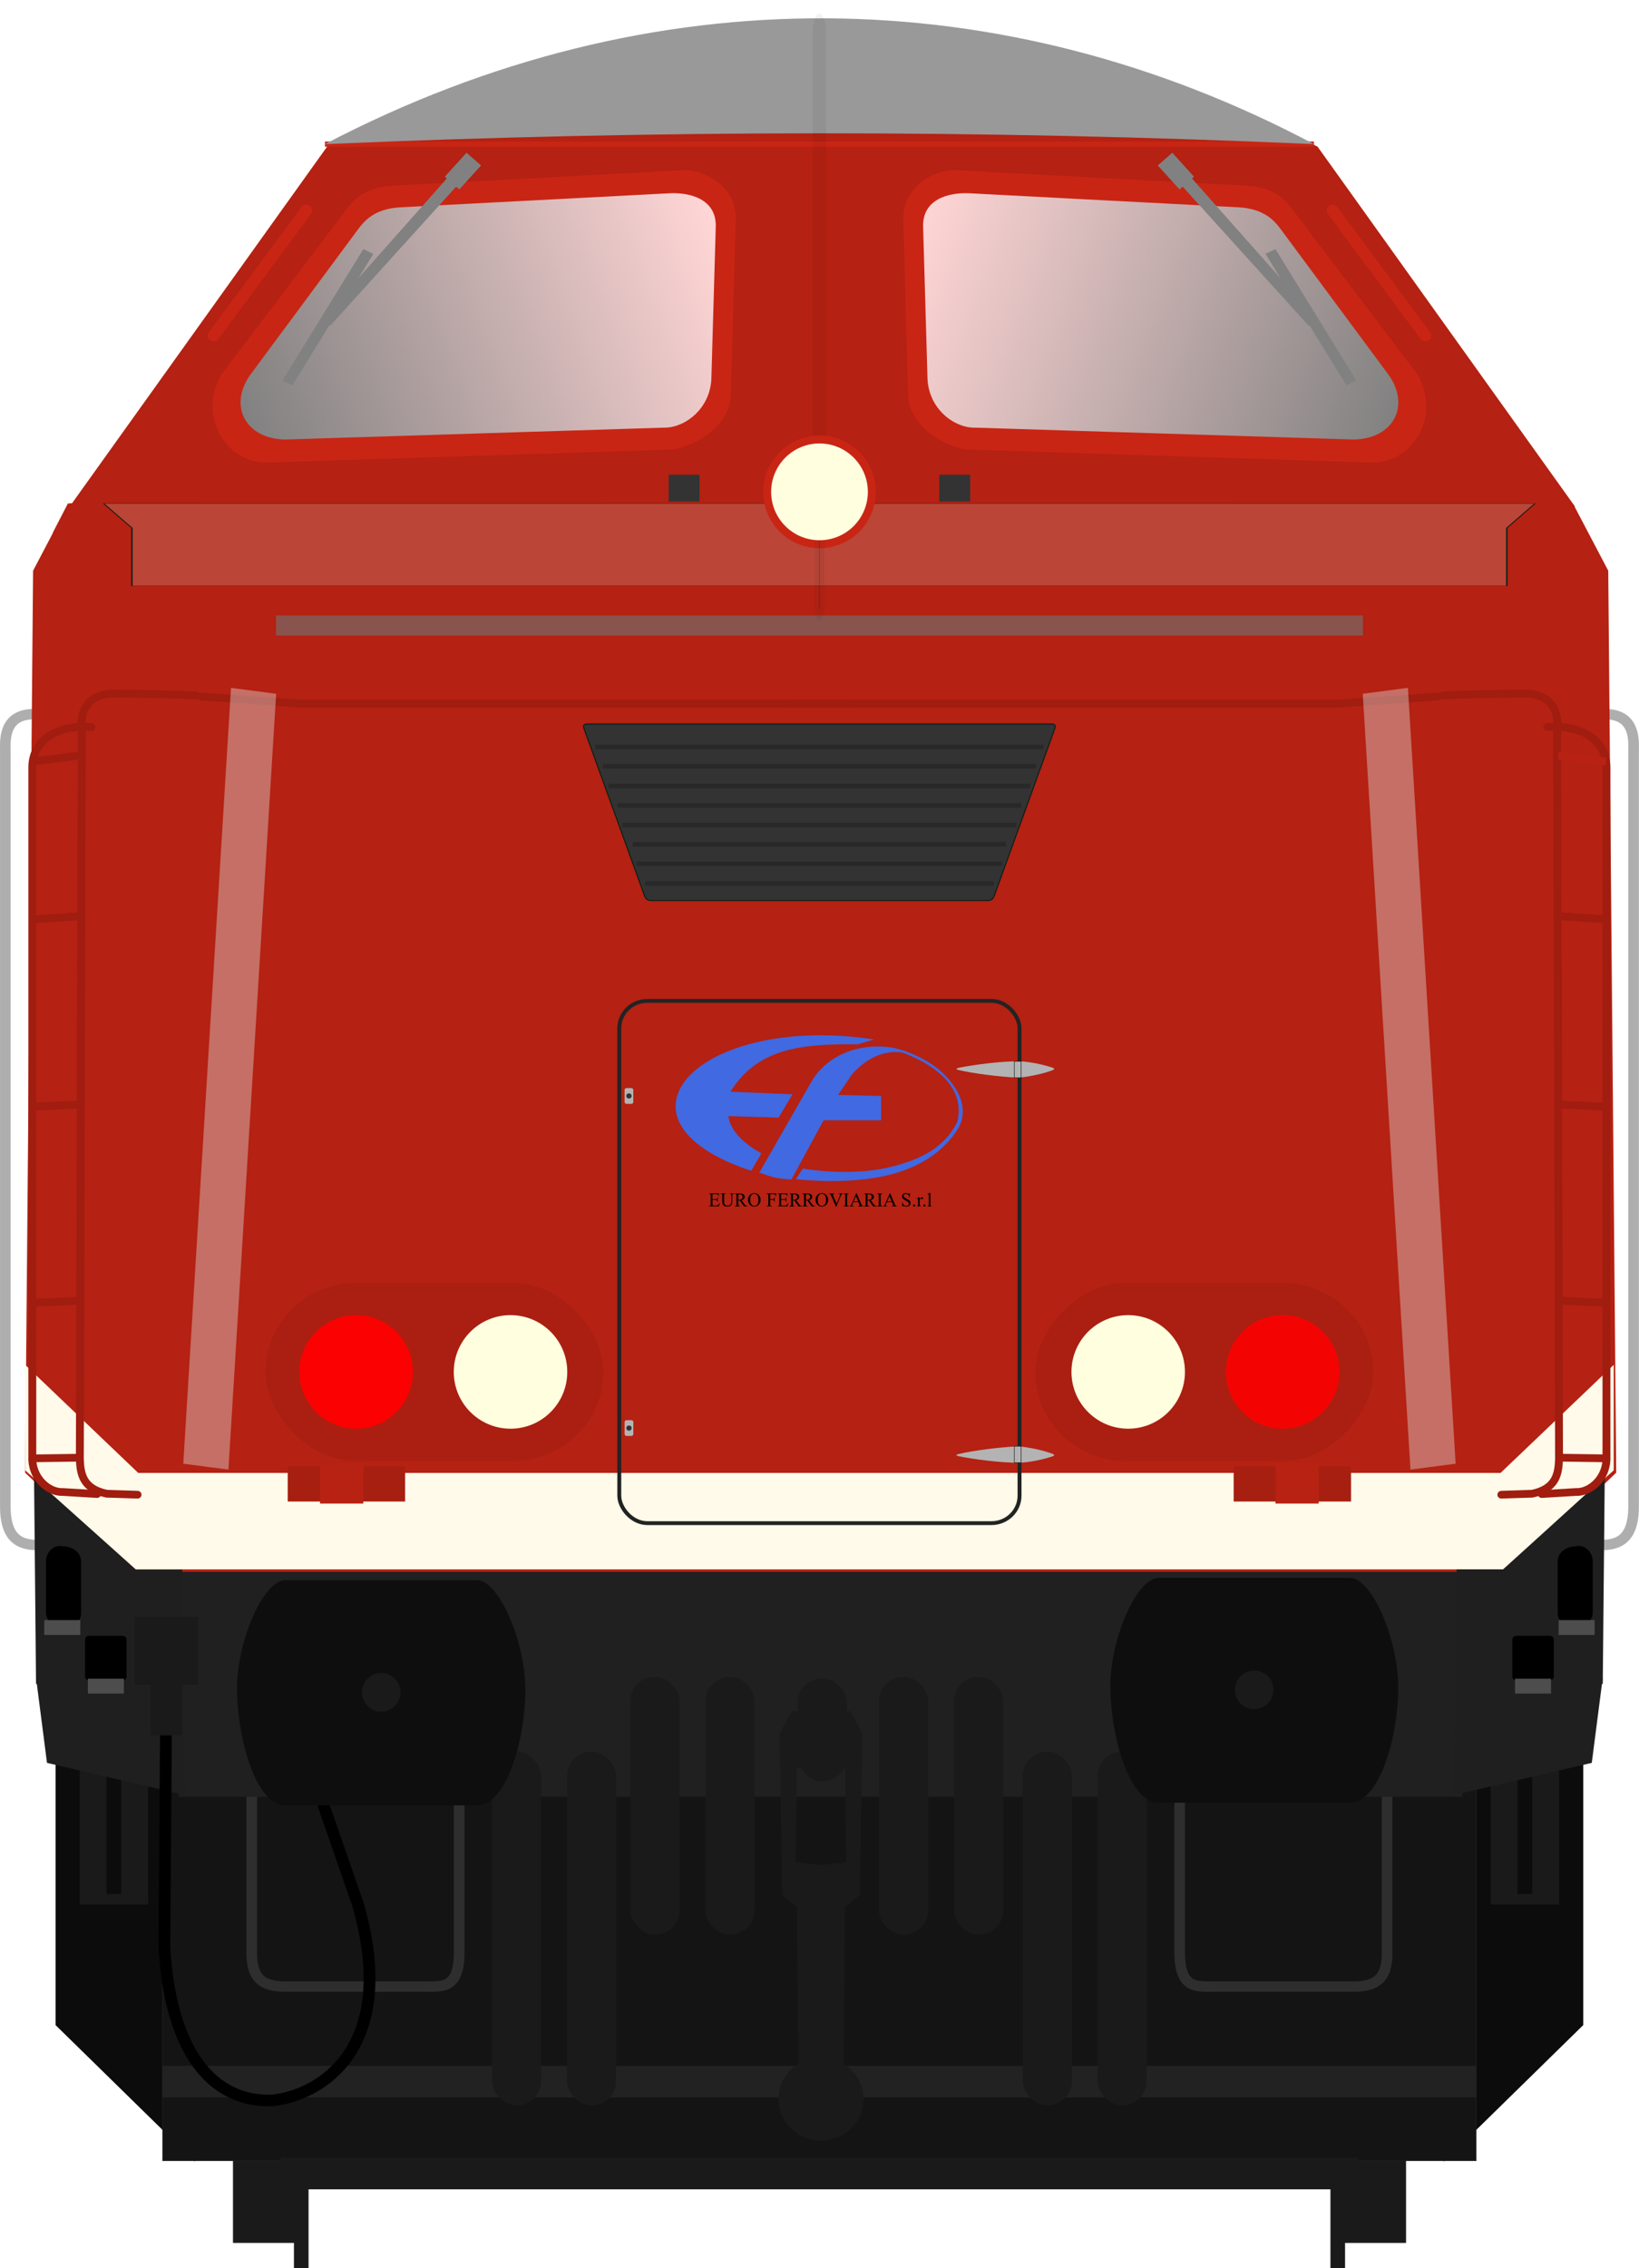 <?xml version="1.0" encoding="utf-8" standalone="no"?>
<!DOCTYPE svg PUBLIC "-//W3C//DTD SVG 1.1//EN" "http://www.w3.org/Graphics/SVG/1.1/DTD/svg11.dtd">
<svg version="1.1" xmlns="http://www.w3.org/2000/svg" height="433.71" width="313.64" xmlns:xlink="http://www.w3.org/1999/xlink">
<defs>
<linearGradient id="linearGradient4798" y2="316.65" gradientUnits="userSpaceOnUse" y1="317.29" x2="169.78" x1="61.277"><stop stop-color="#ffd5d5" offset="0"/><stop stop-color="#808080" offset="1"/></linearGradient>
<filter id="filter1546" y="-.246" width="2.538" height="1.492" x="-.769"><feGaussianBlur stdDeviation="4.39"/></filter>
<filter id="filter1546-0" y="-.246" width="2.538" height="1.492" x="-.769"><feGaussianBlur stdDeviation="4.39"/></filter>
<linearGradient id="linearGradient2432" x1="87.179" xlink:href="#linearGradient4798" gradientUnits="userSpaceOnUse" x2="63.178" y1="84.779" y2="93.578"/>
<linearGradient id="linearGradient2462" x1="98.341" xlink:href="#linearGradient4798" gradientUnits="userSpaceOnUse" x2="122.79" y1="84.779" y2="93.578"/>
<filter id="filter2155" y="-1.528" width="1.234" height="4.056" x="-.117"><feGaussianBlur stdDeviation="1.861"/></filter>
<filter id="filter1253" y="-.029" width="3.057" height="1.058" x="-1.029"><feGaussianBlur stdDeviation="0.289"/></filter>
<filter id="filter1293" y="-.23" width="101.85" height="1.46" x="-50.424"><feGaussianBlur stdDeviation="0.638"/></filter>
<filter id="filter1392" y="-.364" width="1.19" height="1.728" x="-.095"><feGaussianBlur stdDeviation="2.282"/></filter>
</defs>
<g transform="matrix(1 0 0 1 -25.359 -238.62)" fill="#1a1a1a">
<g transform="translate(-1.67,4.427)">
<rect y="627.74" x="71.611" width="13.436" height="35.357"/>
<rect height="20" width="2.796" y="647.91" x="83.278" stroke-width="1.07"/>
</g>
<rect transform="scale(-1,1)" height="35.357" width="13.436" y="632.17" x="-294.42"/>
<rect transform="scale(-1,1)" height="20" width="2.796" y="652.34" x="-282.75" stroke-width="1.07"/>
</g>
<g transform="matrix(3.838,0,0,3.758,-200.07,-280.12)">
<g stroke="#aeaeae" stroke-width=".529" transform="translate(-.179)" fill="none">
<path d="m54.311 110.89c-1.379-0.121-1.779 0.615-1.737 1.737v38.554c-0.005 1.872 0.923 2.031 1.971 1.971"/>
<path d="m132.02 110.89c1.379-0.121 1.779 0.615 1.737 1.737v38.554c0.005 1.872-0.923 2.031-1.971 1.971"/>
</g>
<g transform="translate(.048)" fill="#0c0c0c">
<path d="m54.851 161.15v16.437l6.949 6.949v-22.985z"/>
<path d="m131.02 161.15v16.437l-6.949 6.949v-22.985z"/>
</g>
<g fill="#b52112">
<path d="m145.66 87.502c-45.803 1.209-90.757 2.954-137.6 6.908v0.002l-6.56 12.748-1.5 173.2 20.432 19.87h258.5l20.432-19.869-1.5-173.2-6.561-12.748c-46.845-3.955-91.797-5.699-137.6-6.908-2.48-0.099-5.628-0.092-8.051 0z" transform="matrix(.265 0 0 .265 53.381 75.183)"/>
<path d="m43.863 111.66-13.496 188.19 114.16 0.35v0.031l5.15-0.016 5.148 0.016v-0.03l114.17-0.344-13.496-188.2z" transform="matrix(.265 0 0 .265 53.381 75.183)"/>
<path d="m55.513 100.16-0.756 1.499c3.295 1.811 7.361 3.648 10.259 3.958 18.256 0.975 36.638 1.016 52.908 0 2.978-0.253 9.739-2.166 13.285-3.958l-0.754-1.499c-31.473-1.862-43.807-1.851-74.947 0z"/>
</g>
<rect ry="0" fill-opacity=".641" transform="matrix(1.42 0 0 .35 -39.864 68.953)" height="2.922" filter="url(#filter2155)" width="38.165" y="105.44" x="74.476" fill="#717171"/>
<rect stroke-linejoin="round" height="19.061" width="65.496" stroke="#232323" stroke-linecap="round" y="165.43" x="60.236" stroke-width=".025" fill="#141414"/>
<g stroke="#2e2e2e" stroke-width=".529" transform="translate(1.1716e-7,-1.058)" fill="none">
<path d="m64.681 165.56v9.319c-0.028 1.429 0.552 1.833 1.819 1.807h6.716c0.851-0.029 1.833 0.247 1.807-1.807v-9.32"/>
<path d="m121.29 165.56v9.319c0.028 1.429-0.552 1.833-1.819 1.807h-6.716c-0.851-0.029-1.833 0.247-1.807-1.807v-9.32"/>
</g>
<rect ry="0" height="1.604" width="65.522" y="179.66" x="60.223" fill="#222"/>
<path d="m28.928 299.4v43.19h241.51v-43.191z" transform="matrix(.265 0 0 .265 53.381 75.183)" fill="#202020"/>
<g transform="matrix(.265 0 0 .265 178.86 79.648)">
<circle cy="135.13" cx="148.66" r="0" fill="#f6a900"/>
<circle cy="135.28" cx="148.66" r="0" fill="#b2dcd6"/>
<circle cy="134.89" cx="148.66" r="0" fill="#0f0"/>
<g transform="translate(-2.282)" fill="#1a1a1a">
<rect ry="4.625" height="49.502" width="9.25" y="302.71" x="-357.35"/>
<rect ry="4.625" height="49.502" width="9.25" y="302.71" x="-343.23"/>
<rect ry="4.625" height="49.502" width="9.25" y="302.71" x="-310.57"/>
<rect ry="4.625" height="49.502" width="9.25" y="302.71" x="-296.45"/>
</g>
</g>
<g fill="#1a1a1a">
<rect height="6.214" width="1.336" y="164.9" x="58.175"/>
<rect height="7.049" width="1.336" y="164.03" x="56.104"/>
<path d="m59.52 171.45h-3.416v-0.535h3.416z"/>
</g>
<g>
<path d="m347.81 285.48c-32.602 0-62.956 9.906-89.557 23.968l-48.439 69.115 141.62-3.839 141.62 3.839-48.438-69.115c-26.59-14.06-56.392-23.971-89.55-23.971z" transform="scale(.265)" fill="#b52112"/>
<rect ry="4.53" height="9.06" width="16.852" y="139.82" x="65.366" fill="#aa1f11"/>
</g>
<path d="m81.402 111.38c-0.128 0-0.219 0.056-0.159 0.223l3.017 8.502c0.035 0.101 0.095 0.258 0.326 0.258h16.795c0.231 0 0.291-0.157 0.326-0.258l3.017-8.502c0.06-0.167-0.031-0.223-0.159-0.223z" stroke="#081f18" stroke-width=".053" fill="#333"/>
<ellipse fill-opacity=".956" rx="2.829" ry="2.889" cy="144.35" cx="69.887" stroke-width="1.011" fill="#f00"/>
<ellipse rx="2.829" ry="2.889" cy="144.35" cx="77.583" stroke-width="1.01" fill="#ffffe0"/>
<path d="m62.157 109.98 5.005 0.367h27.539" stroke="#a01d10" stroke-linecap="round" stroke-width=".393" fill="none"/>
<path d="m53.827 149.7 0.099 10.524h7.291v-5.824h-2.323z" fill="#1f1f1f"/>
<path d="m53.926 159.92 0.546 4.324 6.894 1.637-0.099-5.753z" fill="#1f1f1f"/>
<path stroke="#000" stroke-width=".589" d="m60.406 162.3-0.082 11.262c0.231 4.685 1.971 7.949 5.356 7.861 2.388-0.237 6.351-2.61 4.308-9.94l-1.885-5.555" fill="none"/>
<g>
<path fill="#fffae9" d="m53.383 143.99v5.367l5.514 5.04h68.179l5.513-5.04v-5.367l-5.644 5.501h-67.923z"/>
<rect ry="0" height="1.785" width="5.852" y="149.16" x="66.474" fill="#a71f11"/>
<rect height="2.058" width="2.157" y="148.99" x="68.086" fill="#b82213"/>
</g>
<rect height="3.472" width="3.174" y="156.8" x="58.836" fill="#1a1a1a"/>
<rect height="2.678" width="1.587" y="160.17" x="59.63" fill="#1a1a1a"/>
<path d="m55.195 153.21 0.205 0.025c0.424 0.051 0.772 0.344 0.772 0.772v2.595c0 0.427-0.347 0.823-0.772 0.772l-0.205-0.025c-0.424-0.051-0.772-0.344-0.772-0.772v-2.595c0-0.427 0.347-0.823 0.772-0.772z"/>
<rect ry=".184" height="2.26" width="2.069" y="157.78" x="56.37"/>
<g stroke="#a01d10" stroke-width=".393" fill="none">
<path d="m61.911 109.93c-0.298-0.05-4.017-0.099-4.017-0.099-1.022-0.041-1.855 0.53-1.686 1.934l-0.099 36.998c0.025 0.782 0.144 1.523 1.339 1.785l1.538 0.05" stroke-linecap="round"/>
<path d="m56.686 111.54c-1.461-0.143-2.975 0.519-2.946 2.104v34.999c-0.051 1.109 0.819 1.856 1.526 1.817l1.701 0.105" stroke-linecap="round"/>
<path d="m53.633 113.3 2.504-0.317"/>
<path d="m53.73 121.33 2.43-0.175"/>
<path d="m53.69 130.85 2.505-0.105"/>
<path d="m53.67 148.75 2.35-0.035"/>
<path d="m53.678 140.83 2.381-0.099"/>
</g>
<rect ry="0" fill-opacity=".419" transform="matrix(.337 .045 -.056 .929 39.342 -.977)" height="42.496" filter="url(#filter1546)" width="6.682" y="114.55" x="91.153" fill="#ddd"/>
<g fill="#1a1a1a">
<rect transform="scale(-1,1)" height="6.214" width="1.336" y="164.9" x="-127.79"/>
<rect transform="scale(-1,1)" height="7.049" width="1.336" y="164.03" x="-129.86"/>
<path d="m126.45 171.45h3.416v-0.535h-3.416z"/>
</g>
<rect stroke-linejoin="round" ry="1.397" height="26.575" width="19.956" stroke="#232323" stroke-linecap="round" y="125.47" x="83.006" stroke-width=".196" fill="none"/>
<rect transform="scale(-1,1)" ry="4.53" height="9.06" width="16.852" y="139.82" x="-120.6" fill="#aa1f11"/>
<g stroke="#c92514" stroke-linecap="round" stroke-width=".589" fill="none">
<path d="m67.402 85.248-4.622 6.366"/>
<path d="m118.57 85.248 4.622 6.366"/>
</g>
<g transform="translate(-1.3581e-6)">
<path d="m69.361 85.249-6.183 8.329c-1.216 2.106 0.199 4.502 2.227 4.502l20.186-0.663c0.731-0.031 2.985-0.953 2.985-2.89l0.237-8.913c0.002-1.539-1.511-2.466-2.654-2.412l-14.45 0.786c-1.435 0.078-1.986 0.761-2.349 1.263z" fill="#c92514"/>
<path d="m69.961 86.237-5.289 7.286c-1.215 1.629-0.309 3.365 1.693 3.381l18.84-0.603c1.031 0.038 2.396-0.953 2.396-2.627l0.215-7.598c0.04-1.399-1.266-1.751-2.305-1.701l-13.415 0.714c-1.305 0.071-1.805 0.692-2.135 1.148z" fill="url(#linearGradient2432)"/>
<path d="m116.61 85.249 6.183 8.329c1.216 2.106-0.199 4.502-2.227 4.502l-20.18-0.664c-0.731-0.031-2.985-0.953-2.985-2.89l-0.237-8.913c-0.002-1.539 1.511-2.466 2.654-2.412l14.45 0.786c1.435 0.078 1.986 0.761 2.349 1.263z" fill="#c92514"/>
<path d="m116.01 86.237 5.289 7.286c1.215 1.629 0.309 3.365-1.693 3.381l-18.84-0.603c-1.031 0.038-2.396-0.953-2.396-2.627l-0.215-7.598c-0.04-1.399 1.266-1.751 2.305-1.701l13.415 0.714c1.305 0.071 1.805 0.692 2.135 1.148z" fill="url(#linearGradient2462)"/>
</g>
<ellipse fill-opacity=".855" rx="2.829" ry="2.889" transform="scale(-1,1)" cy="144.35" cx="-116.08" stroke-width="1.011" fill="#f00"/>
<ellipse rx="2.829" transform="scale(-1,1)" ry="2.889" cy="144.35" cx="-108.38" stroke-width="1.01" fill="#ffffe0"/>
<path d="m123.81 109.98-5.005 0.367h-27.533" stroke="#a01d10" stroke-linecap="round" stroke-width=".393" fill="none"/>
<g>
<path fill="#1f1f1f" d="m132.14 149.7-0.099 10.524h-7.291v-5.824h2.323z"/>
<path fill="#1f1f1f" d="m132.04 159.92-0.546 4.324-6.894 1.637 0.099-5.753z"/>
<rect transform="scale(-1,1)" ry="0" height="1.785" width="5.852" y="149.16" x="-119.49" fill="#a71f11"/>
<rect transform="scale(-1,1)" height="2.058" width="2.157" y="148.99" x="-117.88" fill="#b82213"/>
</g>
<path d="m130.77 153.21-0.205 0.025c-0.424 0.051-0.772 0.344-0.772 0.772v2.595c0 0.427 0.347 0.823 0.772 0.772l0.205-0.025c0.424-0.051 0.772-0.344 0.772-0.772v-2.595c0-0.427-0.347-0.823-0.772-0.772z"/>
<rect transform="scale(-1,1)" ry=".184" height="2.26" width="2.069" y="157.78" x="-129.6"/>
<g stroke="#b92212" stroke-width=".393" fill="none">
<path d="m124.06 109.93c0.298-0.05 4.017-0.099 4.017-0.099 1.022-0.041 1.855 0.53 1.686 1.934l0.099 36.998c-0.025 0.782-0.144 1.523-1.339 1.785l-1.538 0.05" stroke="#a01d10" stroke-linecap="round"/>
<path d="m129.28 111.54c1.461-0.143 2.975 0.519 2.946 2.104v34.999c0.051 1.109-0.819 1.856-1.526 1.817l-1.701 0.105" stroke="#a01d10" stroke-linecap="round"/>
<path d="m132.2 113.3-2.37-0.317" stroke="#b92212"/>
<g stroke="#a01d10">
<path d="m132.2 121.33-2.397-0.175"/>
<path d="m132.14 130.85-2.371-0.105"/>
<path d="m132.3 148.75-2.35-0.035"/>
<path d="m132.29 140.83-2.381-0.099"/>
</g>
</g>
<rect ry="0" fill-opacity=".419" transform="matrix(-.337 .045 .056 .929 146.63 -.977)" height="42.496" filter="url(#filter1546-0)" width="6.682" y="114.55" x="91.153" fill="#ddd"/>
<g fill="#333">
<rect ry="0" height="1.364" width="1.538" y="98.699" x="85.469"/>
<rect ry="0" transform="scale(-1,1)" height="1.364" width="1.538" y="98.699" x="-100.5"/>
</g>
<g transform="translate(-3.9269e-6)">
<g transform="matrix(-1 0 0 1 188.08 .028)" fill="#b3b3b3">
<g transform="translate(0 .529)">
<path d="m83.45 128.32c0.46-0.164 1.237-0.335 1.742-0.332v0.835c-0.569-0.052-1.274-0.206-1.742-0.392-0.103-0.056-0.058-0.077 0-0.111z"/>
<path d="m88.161 128.32c-0.784-0.164-2.108-0.335-2.969-0.332v0.835c0.969-0.052 2.171-0.206 2.969-0.392 0.175-0.056 0.099-0.077 0-0.111z"/>
<rect stroke-linejoin="round" height=".838" width=".337" stroke="#000" stroke-linecap="round" y="127.99" x="85.042" stroke-width=".023"/>
</g>
<g transform="translate(.702)">
<path d="m82.748 148.61c0.46 0.164 1.237 0.335 1.742 0.332v-0.835c-0.569 0.052-1.274 0.206-1.742 0.392-0.103 0.056-0.058 0.077 0 0.111z"/>
<path d="m87.459 148.61c-0.784 0.164-2.108 0.335-2.969 0.332v-0.835c0.969 0.052 2.171 0.206 2.969 0.392 0.175 0.056 0.099 0.077 0 0.111z"/>
<rect stroke-linejoin="round" transform="scale(1,-1)" height=".838" width=".337" stroke="#000" stroke-linecap="round" y="-148.94" x="84.34" stroke-width=".023"/>
</g>
</g>
<g transform="translate(-2.117 .028)">
<g transform="translate(0 .529)">
<g fill="#b3b3b3">
<rect ry=".092" height=".802" width=".434" y="129.35" x="85.388"/>
</g>
<circle cy="129.75" cx="85.605" r=".132" fill="#333"/>
</g>
<g transform="translate(.702)">
<g fill="#b3b3b3">
<rect ry=".092" transform="scale(1,-1)" height=".802" width=".434" y="-147.58" x="84.687"/>
</g>
<circle transform="scale(1,-1)" cy="-147.18" cx="84.904" r=".132" fill="#333"/>
</g>
</g>
</g>
<g stroke-width=".265" transform="translate(.105)" fill="#1a1a1a">
<rect ry="1.224" height="18" width="2.447" y="163.67" x="76.557"/>
<rect ry="1.224" height="18" width="2.447" y="163.67" x="103.02"/>
<rect ry="1.224" height="18" width="2.447" y="163.67" x="106.75"/>
<rect ry="1.224" height="18" width="2.447" y="163.67" x="80.295"/>
</g>
<g transform="translate(.242)">
<g transform="matrix(.265 0 0 .265 178.86 79.648)">
<path d="m-425.44 284.14c-4.223 0.018-9.264 11.975-9.113 21.325 0.156 9.671 3.681 21.932 9.113 21.932h36.029c5.432 0 8.957-12.032 9.113-21.704 0.151-9.351-4.891-21.537-9.113-21.555z" fill="#0e0e0e"/>
<ellipse rx="3.63" ry="3.707" cy="305.69" cx="-407.42" stroke-width="1.011" fill="#1a1a1a"/>
</g>
<g stroke-width=".265" transform="translate(0 .309)">
<path d="m109.66 154.52c-1.117 0.005-2.451 3.168-2.411 5.642 0.041 2.559 0.974 5.803 2.411 5.803h9.533c1.437 0 2.37-3.183 2.411-5.742 0.04-2.474-1.294-5.698-2.411-5.703z" fill="#0e0e0e"/>
<ellipse rx=".961" ry=".981" cy="160.22" cx="114.42" stroke-width=".267" fill="#1a1a1a"/>
</g>
</g>
<g transform="matrix(.265 0 0 .265 43.324 26.562)" fill="#1a1a1a">
<path d="m187.66 509.61v0.002h-5.492l-2.273 4.293 0.504 31.062 2.779 2.273 0.25 30.095a8 8 0 0 0 -3.736 6.764 8 8 0 0 0 8 8 8 8 0 0 0 8 -8 8 8 0 0 0 -3.736 -6.758l0.25-30.103 2.777-2.273 0.506-31.062-2.273-4.293h-5.555zm0.049 10.61 4.496 0.25 0.252 18.182-4.776 0.504-4.758-0.502 0.254-18.182 4.531-0.252z"/>
<rect ry="4.625" height="19.751" width="9.25" y="503.35" x="183.31"/>
</g>
<rect ry="0" height="1.604" width="53.721" y="184.34" x="66.127" fill="#1a1a1a"/>
<g fill="#282828">
<rect y="112.43" width="22.348" x="81.81" height=".231"/>
<rect y="115.41" width="20.127" x="82.92" height=".231"/>
<rect y="116.4" width="19.655" x="83.157" height=".231"/>
<rect y="117.39" width="18.615" x="83.676" height=".231"/>
<rect y="114.42" width="21.025" x="82.472" height=".231"/>
<rect y="113.42" width="21.592" x="82.188" height=".231"/>
<rect y="118.38" width="18.237" x="83.865" height=".231"/>
<rect y="119.38" width="17.387" x="84.291" height=".231"/>
</g>
<g transform="translate(.011)" fill="#4d4d4d">
<rect height=".756" width="1.795" y="159.96" x="56.499"/>
<rect height=".756" width="1.795" y="156.98" x="54.325"/>
<g transform="matrix(-1,0,0,1,185.95,0)">
<rect height=".756" width="1.795" y="159.96" x="56.499"/>
<rect height=".756" width="1.795" y="156.98" x="54.325"/>
</g>
</g>
<g transform="translate(58.281,76.669)" fill="#818181">
<g transform="matrix(.14 -.085 .085 .14 67.699 -32.451)">
<path stroke-width="1.362" d="m-204.01 159.8 10.375 56.983c-0.06 1.299 3.299 2.444 3.475 1.149l-10.147-59.086z"/>
<rect transform="matrix(.003 -1 .995 .102 0 0)" height="3.381" width="47.673" y="-193.47" x="-258.99"/>
<rect transform="matrix(.984 -.18 .18 .984 0 0)" height="9.955" width="5.925" y="111.35" x="-230.65"/>
</g>
<g transform="matrix(-.14 -.085 -.085 .14 1.707 -32.451)">
<path stroke-width="1.362" d="m-204.01 159.8 10.375 56.983c-0.06 1.299 3.299 2.444 3.475 1.149l-10.147-59.086z"/>
<rect transform="matrix(.003 -1 .995 .102 0 0)" height="3.381" width="47.673" y="-193.47" x="-258.99"/>
<rect transform="matrix(.984 -.18 .18 .984 0 0)" height="9.955" width="5.925" y="111.35" x="-230.65"/>
</g>
</g>
<path d="m68.329 81.873h49.311" stroke="#c92514" stroke-width=".265px" fill="none"/>
<path d="m65.541 89.683 54.425 0.008-1.064 4.455v10.584h-52.29v-10.585z" fill-opacity=".173" transform="matrix(1.311 0 0 .278 -28.623 75.234)" filter="url(#filter1392)" stroke="#081f18" stroke-linecap="round" stroke-width=".053" fill="#d6f4ea"/>
<g>
<path d="m68.329 81.873c16.364-8.732 33.909-8.335 49.311 0-16.437-0.742-32.874-0.724-49.311 0.001" fill="#999"/>
<g fill="#4169e1" transform="matrix(.431 0 0 .431 -18.943 113.09)">
<path d="m266.04 33.276c-20.276-3.125-32.072 9.477-14.238 15.51l1.177-2.063c-1.995-1.141-3.578-2.608-3.817-4.401l5.806 0.183 1.616-2.751-7.182-0.306c3.102-5.093 8.071-5.675 14.709-5.595z"/>
<path d="m820.02-151.97c-11.494 0.287-21.736 5.416-27.715 14.598l-23.662 41.35c5.838 2.134 7.915 2.718 14.219 3.092l14.26-26.292h25.5v-10.797l-19.066-0.459 6.201-9.189c6.81-7.542 14.248-10.683 22.283-9.648 8.413 3.156 15.731 7.565 20.254 13.129 4.508 5.546 5.579 11.752 4.066 17.705-5.7 11.544-16.577 16.771-29.396 19.938-12.849 3.174-27.992 2.557-39.027 0.742l-3.117 4.727c12.863 1.329 28.33 1.305 41.336-1.908s24.479-10.125 30.996-21.285c0 0 1.09-2.41 1.109-2.723 1.632-6.328-0.51-12.076-5.172-17.811-4.661-5.735-11.072-9.872-19.633-13.084l-0.957-0.348-4.363-1.148c-2.748-0.459-5.469-0.652-8.121-0.586z" transform="matrix(.261 0 0 .266 52.127 74.534)"/>
</g>
<g transform="matrix(.99 0 0 1.011 -.06 0)" stroke-width=".024">
<path d="m88.598 133.83v0.256h0.142q0.055 0 0.074-0.017 0.025-0.022 0.028-0.077h0.018v0.226h-0.018q-0.007-0.047-0.013-0.061-0.009-0.017-0.028-0.026-0.02-0.01-0.06-0.01h-0.142v0.214q0 0.043 0.004 0.053 0.004 0.009 0.013 0.015 0.01 0.005 0.036 0.005h0.11q0.055 0 0.08-0.008 0.025-0.008 0.048-0.03 0.03-0.03 0.061-0.089h0.019l-0.056 0.163h-0.499v-0.018h0.023q0.023 0 0.043-0.011 0.015-0.008 0.021-0.023 0.006-0.015 0.006-0.063v-0.421q0-0.062-0.012-0.076-0.017-0.019-0.057-0.019h-0.023v-0.018h0.499l0.007 0.142h-0.019q-0.01-0.051-0.022-0.07-0.012-0.019-0.036-0.029-0.019-0.007-0.067-0.007z"/>
<path d="m89.459 133.81v-0.018h0.229v0.018h-0.024q-0.038 0-0.059 0.032-0.01 0.015-0.01 0.069v0.263q0 0.098-0.02 0.152-0.019 0.053-0.076 0.092-0.056 0.038-0.154 0.038-0.106 0-0.161-0.037-0.055-0.037-0.078-0.099-0.015-0.043-0.015-0.16v-0.253q0-0.06-0.017-0.078-0.016-0.019-0.053-0.019h-0.024v-0.018h0.28v0.018h-0.025q-0.04 0-0.057 0.025-0.012 0.017-0.012 0.072v0.282q0 0.038 0.007 0.086 0.007 0.049 0.025 0.076 0.018 0.027 0.052 0.045 0.034 0.018 0.084 0.018 0.064 0 0.114-0.028t0.068-0.071q0.019-0.043 0.019-0.147v-0.262q0-0.061-0.013-0.076-0.019-0.021-0.055-0.021z"/>
<path d="m90.361 134.45h-0.173l-0.219-0.303q-0.024 0.001-0.04 0.001-0.006 0-0.013 0-0.007-0-0.015-0.001v0.188q0 0.061 0.013 0.076 0.018 0.021 0.054 0.021h0.025v0.018h-0.278v-0.018h0.024q0.041 0 0.059-0.027 0.01-0.015 0.01-0.07v-0.419q0-0.061-0.013-0.076-0.019-0.021-0.055-0.021h-0.024v-0.018h0.236q0.103 0 0.152 0.015 0.049 0.015 0.083 0.056 0.034 0.04 0.034 0.096 0 0.06-0.039 0.104-0.039 0.044-0.12 0.062l0.134 0.186q0.046 0.064 0.079 0.085t0.086 0.027zm-0.46-0.333q0.009 0 0.016 0 0.007 0 0.011 0 0.093 0 0.14-0.04 0.047-0.04 0.047-0.102 0-0.061-0.038-0.099-0.038-0.038-0.1-0.038-0.028 0-0.075 0.009z"/>
<path d="m90.711 133.78q0.126 0 0.218 0.096 0.093 0.096 0.093 0.239 0 0.148-0.093 0.245-0.093 0.098-0.226 0.098-0.134 0-0.225-0.095-0.091-0.095-0.091-0.246 0-0.154 0.105-0.252 0.091-0.085 0.218-0.085zm-0.009 0.035q-0.087 0-0.14 0.065-0.065 0.08-0.065 0.235 0 0.159 0.068 0.244 0.052 0.065 0.138 0.065 0.091 0 0.151-0.071 0.06-0.071 0.06-0.225 0-0.166-0.065-0.248-0.053-0.065-0.145-0.065z"/>
<path d="m91.506 133.83v0.255h0.118q0.041 0 0.059-0.018 0.019-0.018 0.025-0.071h0.018v0.219h-0.018q-0-0.038-0.01-0.056-0.009-0.018-0.026-0.026-0.016-0.009-0.049-0.009h-0.118v0.204q0 0.049 0.006 0.065 0.005 0.012 0.02 0.021 0.021 0.011 0.044 0.011h0.023v0.018h-0.278v-0.018h0.023q0.04 0 0.058-0.023 0.011-0.015 0.011-0.074v-0.419q0-0.049-0.006-0.065-0.005-0.012-0.02-0.021-0.021-0.011-0.044-0.011h-0.023v-0.018h0.482l0.006 0.142h-0.017q-0.012-0.045-0.029-0.066-0.016-0.021-0.041-0.031-0.024-0.01-0.075-0.01z"/>
<path d="m92.055 133.83v0.256h0.142q0.055 0 0.074-0.017 0.025-0.022 0.028-0.077h0.018v0.226h-0.018q-0.007-0.047-0.013-0.061-0.009-0.017-0.028-0.026-0.02-0.01-0.06-0.01h-0.142v0.214q0 0.043 0.004 0.053 0.004 0.009 0.013 0.015 0.01 0.005 0.036 0.005h0.11q0.055 0 0.08-0.008t0.048-0.03q0.03-0.03 0.061-0.089h0.019l-0.056 0.163h-0.5v-0.018h0.023q0.023 0 0.043-0.011 0.015-0.008 0.021-0.023 0.006-0.015 0.006-0.063v-0.421q0-0.062-0.012-0.076-0.017-0.019-0.057-0.019h-0.023v-0.018h0.499l0.007 0.142h-0.019q-0.01-0.051-0.022-0.07-0.012-0.019-0.036-0.029-0.019-0.007-0.067-0.007z"/>
<path d="m93.11 134.45h-0.173l-0.219-0.303q-0.024 0.001-0.04 0.001-0.006 0-0.013 0-0.007-0-0.015-0.001v0.188q0 0.061 0.013 0.076 0.018 0.021 0.054 0.021h0.025v0.018h-0.278v-0.018h0.024q0.041 0 0.059-0.027 0.01-0.015 0.01-0.07v-0.419q0-0.061-0.013-0.076-0.019-0.021-0.055-0.021h-0.024v-0.018h0.236q0.103 0 0.152 0.015 0.049 0.015 0.083 0.056 0.034 0.04 0.034 0.096 0 0.06-0.039 0.104-0.039 0.044-0.12 0.062l0.134 0.186q0.046 0.064 0.079 0.085t0.086 0.027zm-0.46-0.333q0.009 0 0.016 0 0.007 0 0.011 0 0.093 0 0.14-0.04 0.047-0.04 0.047-0.102 0-0.061-0.038-0.099-0.038-0.038-0.1-0.038-0.028 0-0.075 0.009z"/>
<path d="m93.764 134.45h-0.173l-0.219-0.303q-0.024 0.001-0.04 0.001-0.006 0-0.013 0-0.007-0-0.015-0.001v0.188q0 0.061 0.013 0.076 0.018 0.021 0.054 0.021h0.025v0.018h-0.278v-0.018h0.024q0.041 0 0.059-0.027 0.01-0.015 0.01-0.07v-0.419q0-0.061-0.013-0.076-0.019-0.021-0.055-0.021h-0.024v-0.018h0.236q0.103 0 0.152 0.015 0.049 0.015 0.083 0.056 0.034 0.04 0.034 0.096 0 0.06-0.039 0.104-0.039 0.044-0.12 0.062l0.134 0.186q0.046 0.064 0.079 0.085t0.086 0.027zm-0.46-0.333q0.009 0 0.016 0 0.007 0 0.011 0 0.093 0 0.14-0.04 0.047-0.04 0.047-0.102 0-0.061-0.038-0.099-0.038-0.038-0.1-0.038-0.028 0-0.075 0.009z"/>
<path d="m94.114 133.78q0.126 0 0.218 0.096 0.093 0.096 0.093 0.239 0 0.148-0.093 0.245-0.093 0.098-0.226 0.098-0.134 0-0.225-0.095-0.091-0.095-0.091-0.246 0-0.154 0.105-0.252 0.091-0.085 0.218-0.085zm-0.009 0.035q-0.087 0-0.14 0.065-0.065 0.08-0.065 0.235 0 0.159 0.068 0.244 0.052 0.065 0.138 0.065 0.091 0 0.151-0.071 0.06-0.071 0.06-0.225 0-0.166-0.065-0.248-0.053-0.065-0.145-0.065z"/>
<path d="m95.159 133.8v0.018q-0.034 0.006-0.052 0.022-0.025 0.023-0.045 0.072l-0.226 0.552h-0.018l-0.243-0.559q-0.019-0.043-0.026-0.053-0.012-0.015-0.03-0.023-0.017-0.009-0.047-0.011v-0.018h0.265v0.018q-0.045 0.004-0.058 0.015-0.013 0.011-0.013 0.028 0 0.024 0.022 0.075l0.165 0.38 0.153-0.375q0.022-0.055 0.022-0.077 0-0.014-0.014-0.026-0.014-0.013-0.047-0.018-0.002-0-0.008-0.001v-0.018z"/>
<path d="m95.473 134.43v0.018h-0.278v-0.018h0.023q0.04 0 0.058-0.023 0.011-0.015 0.011-0.074v-0.419q0-0.049-0.006-0.065-0.005-0.012-0.02-0.021-0.021-0.011-0.044-0.011h-0.023v-0.018h0.278v0.018h-0.023q-0.04 0-0.058 0.023-0.012 0.015-0.012 0.074v0.419q0 0.049 0.006 0.065 0.005 0.012 0.02 0.021 0.021 0.011 0.043 0.011z"/>
<path d="m95.946 134.23h-0.251l-0.044 0.102q-0.016 0.038-0.016 0.056 0 0.015 0.014 0.026 0.014 0.011 0.061 0.014v0.018h-0.204v-0.018q0.041-0.007 0.053-0.019 0.024-0.023 0.054-0.093l0.228-0.533h0.017l0.226 0.539q0.027 0.065 0.049 0.085 0.022 0.019 0.062 0.021v0.018h-0.256v-0.018q0.039-0.002 0.052-0.013 0.014-0.011 0.014-0.027 0-0.021-0.019-0.066zm-0.013-0.035-0.11-0.262-0.113 0.262z"/>
<path d="m96.867 134.45h-0.173l-0.219-0.303q-0.024 0.001-0.04 0.001-0.006 0-0.013 0-0.007-0-0.015-0.001v0.188q0 0.061 0.013 0.076 0.018 0.021 0.054 0.021h0.025v0.018h-0.278v-0.018h0.024q0.041 0 0.059-0.027 0.01-0.015 0.01-0.07v-0.419q0-0.061-0.013-0.076-0.019-0.021-0.055-0.021h-0.024v-0.018h0.236q0.103 0 0.152 0.015 0.049 0.015 0.083 0.056 0.034 0.04 0.034 0.096 0 0.06-0.039 0.104-0.039 0.044-0.12 0.062l0.134 0.186q0.046 0.064 0.079 0.085t0.086 0.027zm-0.46-0.333q0.009 0 0.016 0 0.007 0 0.011 0 0.093 0 0.14-0.04 0.047-0.04 0.047-0.102 0-0.061-0.038-0.099-0.038-0.038-0.1-0.038-0.028 0-0.075 0.009z"/>
<path d="m97.162 134.43v0.018h-0.278v-0.018h0.023q0.04 0 0.058-0.023 0.011-0.015 0.011-0.074v-0.419q0-0.049-0.006-0.065-0.005-0.012-0.02-0.021-0.021-0.011-0.044-0.011h-0.023v-0.018h0.278v0.018h-0.023q-0.04 0-0.058 0.023-0.012 0.015-0.012 0.074v0.419q0 0.049 0.006 0.065 0.005 0.012 0.02 0.021 0.021 0.011 0.043 0.011z"/>
<path d="m97.634 134.23h-0.251l-0.044 0.102q-0.016 0.038-0.016 0.056 0 0.015 0.014 0.026 0.014 0.011 0.061 0.014v0.018h-0.204v-0.018q0.041-0.007 0.053-0.019 0.024-0.023 0.054-0.093l0.228-0.533h0.017l0.226 0.539q0.027 0.065 0.049 0.085 0.022 0.019 0.062 0.021v0.018h-0.256v-0.018q0.039-0.002 0.052-0.013 0.014-0.011 0.014-0.027 0-0.021-0.019-0.066zm-0.013-0.035-0.11-0.262-0.113 0.262z"/>
<path d="m98.534 133.78v0.224h-0.018q-0.009-0.065-0.031-0.103-0.022-0.038-0.063-0.061-0.041-0.022-0.085-0.022-0.05 0-0.082 0.031-0.033 0.03-0.033 0.069 0 0.03 0.021 0.054 0.03 0.036 0.141 0.096 0.091 0.049 0.124 0.075 0.033 0.026 0.051 0.061 0.018 0.035 0.018 0.074 0 0.074-0.057 0.127-0.057 0.053-0.147 0.053-0.028 0-0.053-0.004-0.015-0.002-0.062-0.017-0.046-0.015-0.059-0.015-0.012 0-0.019 0.007-0.007 0.007-0.01 0.03h-0.018v-0.222h0.018q0.012 0.07 0.033 0.105 0.021 0.034 0.064 0.057 0.043 0.023 0.095 0.023 0.06 0 0.094-0.032 0.035-0.032 0.035-0.075 0-0.024-0.013-0.048-0.013-0.024-0.041-0.045-0.019-0.014-0.102-0.061-0.083-0.047-0.119-0.075-0.035-0.028-0.053-0.061-0.018-0.034-0.018-0.074 0-0.07 0.054-0.12 0.054-0.051 0.136-0.051 0.052 0 0.109 0.025 0.027 0.012 0.038 0.012 0.012 0 0.02-0.007 0.008-0.008 0.013-0.03z"/>
<path d="m98.752 134.35q0.022 0 0.038 0.016 0.015 0.015 0.015 0.037t-0.016 0.038q-0.015 0.015-0.037 0.015-0.022 0-0.038-0.015-0.015-0.016-0.015-0.038 0-0.022 0.015-0.038 0.016-0.015 0.038-0.015z"/>
<path d="m99.034 133.99v0.099q0.055-0.099 0.113-0.099 0.026 0 0.043 0.016 0.017 0.016 0.017 0.037 0 0.019-0.012 0.032t-0.03 0.013q-0.017 0-0.038-0.016-0.021-0.017-0.031-0.017-0.009 0-0.019 0.01-0.022 0.02-0.044 0.065v0.21q0 0.036 0.009 0.055 0.006 0.013 0.022 0.021 0.016 0.009 0.045 0.009v0.017h-0.224v-0.017q0.033 0 0.05-0.011 0.012-0.008 0.017-0.024 0.002-0.008 0.002-0.046v-0.17q0-0.076-0.003-0.091-0.003-0.015-0.011-0.021-0.008-0.007-0.021-0.007-0.015 0-0.033 0.007l-0.005-0.017 0.132-0.053z"/>
<path d="m99.271 134.35q0.022 0 0.038 0.016 0.015 0.015 0.015 0.037t-0.016 0.038q-0.015 0.015-0.037 0.015-0.022 0-0.038-0.015-0.015-0.016-0.015-0.038 0-0.022 0.015-0.038 0.016-0.015 0.038-0.015z"/>
<path d="m99.574 133.77v0.581q0 0.041 0.006 0.054 0.006 0.013 0.019 0.021 0.012 0.007 0.046 0.007v0.017h-0.215v-0.017q0.03 0 0.041-0.006 0.011-0.006 0.017-0.021 0.006-0.014 0.006-0.055v-0.398q0-0.074-0.003-0.091-0.003-0.017-0.011-0.023-0.007-0.006-0.019-0.006-0.012 0-0.032 0.008l-0.008-0.017 0.13-0.053z"/>
</g>
</g>
</g>
<rect transform="matrix(3.758 0 0 3.758 3.266 2.439)" fill-opacity=".054" ry=".874" height="23.938" filter="url(#filter1253)" width=".675" y=".045" x="40.52"/>
<ellipse rx="10.776" ry="10.776" cy="94.056" cx="156.82" stroke-width="3.809" fill="#c92514"/>
<rect ry=".015" stroke-opacity=".074" fill-opacity=".756" transform="matrix(1.768 0 0 4.23 84.84 -14.567)" height="5.44" filter="url(#filter1293)" width=".025" stroke="#333" stroke-linecap="round" y="25.528" x="40.698" stroke-width="1.058"/>
<ellipse rx="9.253" ry="9.253" cy="94.056" cx="156.82" stroke-width="3.271" fill="#ffffe0"/>
</svg>
